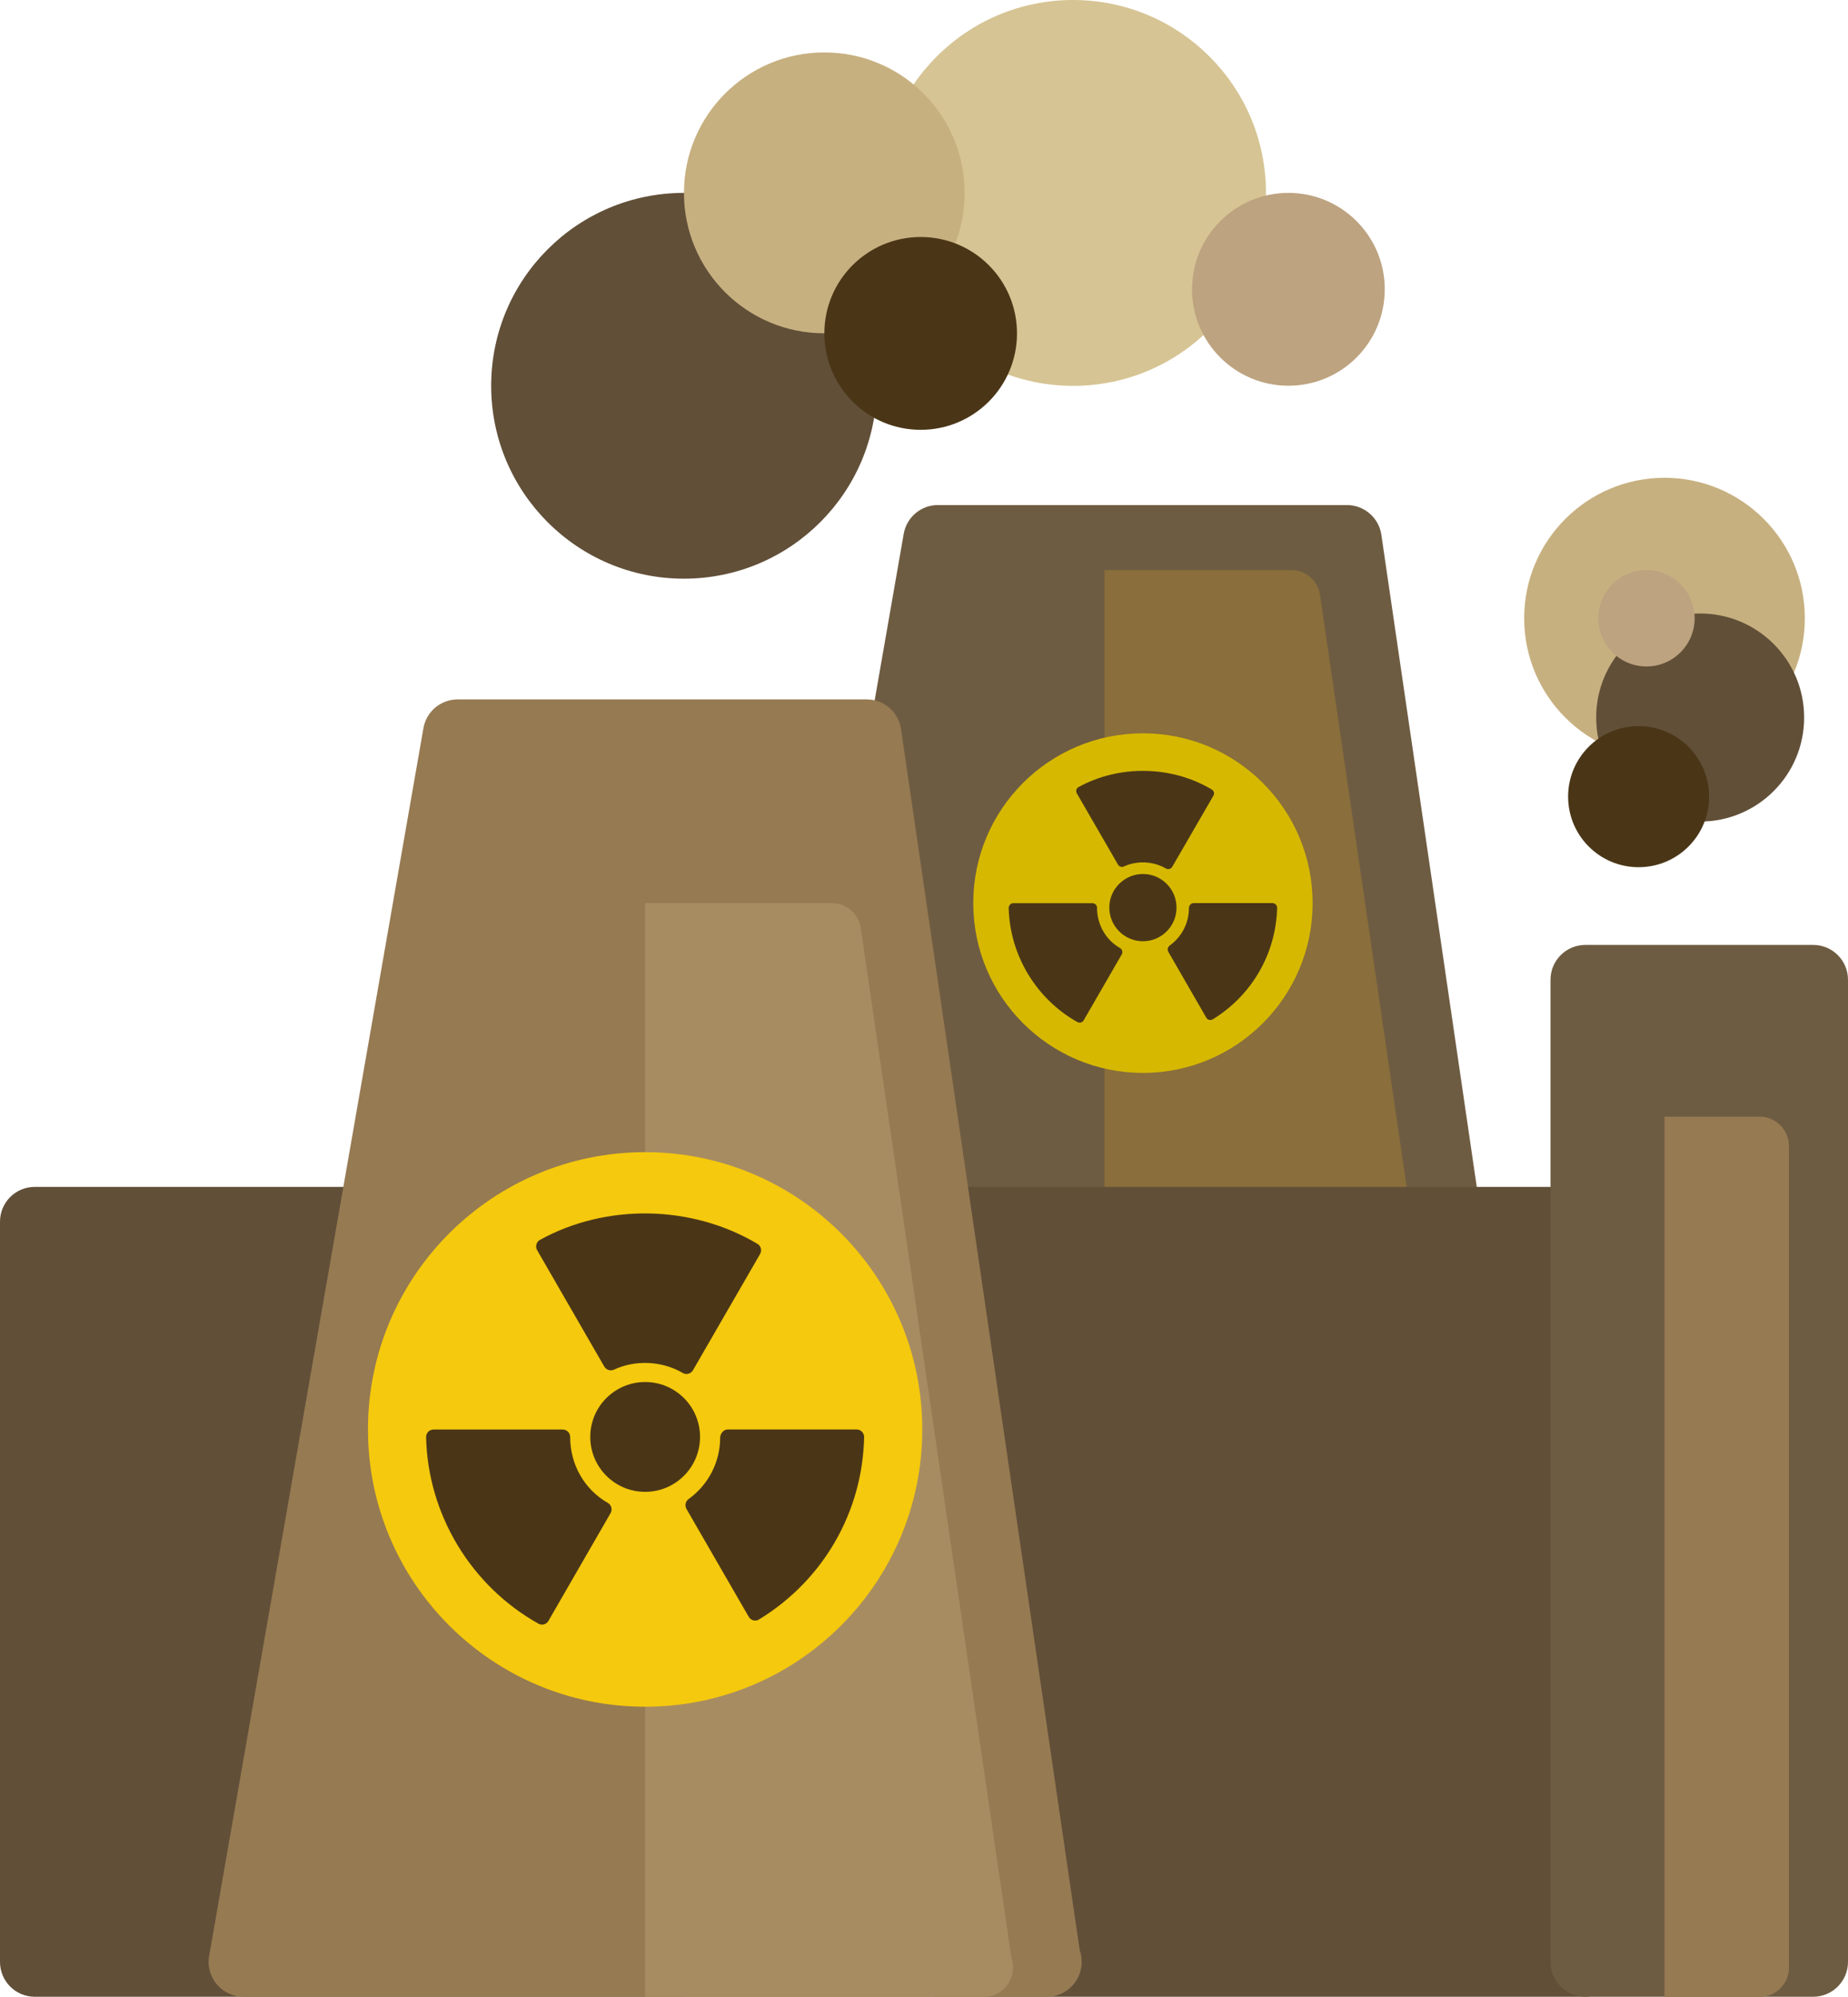 <?xml version="1.0" encoding="utf-8"?>
<!-- Generator: Adobe Illustrator 16.0.0, SVG Export Plug-In . SVG Version: 6.00 Build 0)  -->
<!DOCTYPE svg PUBLIC "-//W3C//DTD SVG 1.1//EN" "http://www.w3.org/Graphics/SVG/1.1/DTD/svg11.dtd">
<svg version="1.1" id="Layer_1" xmlns="http://www.w3.org/2000/svg" xmlns:xlink="http://www.w3.org/1999/xlink" x="0px" y="0px"
	 width="26.668px" height="28.8px" viewBox="0 0 26.668 28.8" enable-background="new 0 0 26.668 28.8" xml:space="preserve">
<g>
	<defs>
		<rect id="SVGID_1_" width="26.668" height="28.8"/>
	</defs>
	<clipPath id="SVGID_2_">
		<use xlink:href="#SVGID_1_"  overflow="visible"/>
	</clipPath>
	<path clip-path="url(#SVGID_2_)" fill="#C7B080" d="M26.045,8.917c0,1.119-0.906,2.026-2.025,2.026
		c-1.118,0-2.025-0.907-2.025-2.026s0.907-2.026,2.025-2.026C25.139,6.891,26.045,7.798,26.045,8.917"/>
	<path clip-path="url(#SVGID_2_)" fill="#6E5C42" d="M22.512,25.323l-2.578-17.61c-0.035-0.245-0.248-0.429-0.496-0.429h-5.903
		c-0.244,0-0.452,0.175-0.494,0.416L9.95,25.407c-0.027,0.146,0.014,0.296,0.11,0.409c0.095,0.114,0.236,0.179,0.384,0.179h11.585
		c0.004,0,0.008,0,0.011,0c0.276,0,0.502-0.225,0.502-0.502C22.542,25.435,22.531,25.376,22.512,25.323"/>
	<path clip-path="url(#SVGID_2_)" fill="#8A6E3B" d="M21.249,23.569c0,0.236-0.187,0.427-0.423,0.427h-0.01h-4.877V8.222h2.694
		c0.211,0,0.388,0.155,0.416,0.361l2.174,14.846C21.244,23.475,21.249,23.52,21.249,23.569"/>
	<path clip-path="url(#SVGID_2_)" fill="#614F38" d="M22.877,17.118h-9.342c-0.278,0-0.502,0.224-0.502,0.502v10.676
		c0,0.277,0.224,0.502,0.502,0.502h9.342c0.278,0,0.502-0.225,0.502-0.502V17.62C23.379,17.342,23.155,17.118,22.877,17.118"/>
	<path clip-path="url(#SVGID_2_)" fill="#614F38" d="M9.844,17.118H0.501C0.224,17.118,0,17.342,0,17.62v10.676
		c0,0.277,0.224,0.502,0.502,0.502h9.342c0.277,0,0.502-0.225,0.502-0.502V17.62C10.346,17.342,10.121,17.118,9.844,17.118"/>
	<path clip-path="url(#SVGID_2_)" fill="#967A52" d="M15.581,28.126l-2.579-17.61c-0.035-0.246-0.247-0.429-0.496-0.429H6.605
		c-0.245,0-0.453,0.175-0.495,0.416L3.018,28.21c-0.026,0.146,0.015,0.296,0.11,0.408c0.096,0.114,0.236,0.18,0.385,0.18H15.1
		c0.002,0.001,0.006,0,0.01,0c0.275,0,0.5-0.226,0.5-0.502C15.609,28.236,15.6,28.179,15.581,28.126"/>
	<path clip-path="url(#SVGID_2_)" fill="#A88C61" d="M14.619,28.372c0,0.236-0.186,0.428-0.422,0.428h-0.01H9.31V13.025h2.695
		c0.211,0,0.386,0.155,0.416,0.361l2.173,14.846C14.614,28.277,14.619,28.322,14.619,28.372"/>
	<path clip-path="url(#SVGID_2_)" fill="#6E5C42" d="M26.166,13.628h-3.288c-0.278,0-0.503,0.225-0.503,0.502v14.166
		c0,0.276,0.225,0.502,0.503,0.502h3.288c0.277,0,0.502-0.226,0.502-0.502V14.13C26.668,13.853,26.443,13.628,26.166,13.628"/>
	<path clip-path="url(#SVGID_2_)" fill="#967A52" d="M25.816,16.528v11.85c0,0.231-0.19,0.422-0.422,0.422H24.02V16.105h1.375
		C25.626,16.105,25.816,16.298,25.816,16.528"/>
	<path clip-path="url(#SVGID_2_)" fill="#614F38" d="M12.652,5.564c0,1.536-1.245,2.782-2.783,2.782
		c-1.536,0-2.781-1.246-2.781-2.782c0-1.537,1.245-2.782,2.781-2.782C11.407,2.782,12.652,4.027,12.652,5.564"/>
	<path clip-path="url(#SVGID_2_)" fill="#614F38" d="M26.035,10.348c0,0.829-0.672,1.501-1.501,1.501c-0.828,0-1.5-0.672-1.5-1.501
		c0-0.828,0.672-1.5,1.5-1.5C25.363,8.848,26.035,9.52,26.035,10.348"/>
	<path clip-path="url(#SVGID_2_)" fill="#D6C494" d="M18.269,2.782c0,1.537-1.246,2.783-2.783,2.783s-2.783-1.246-2.783-2.783
		S13.948,0,15.485,0S18.269,1.245,18.269,2.782"/>
	<path clip-path="url(#SVGID_2_)" fill="#C7B080" d="M13.921,2.782c0,1.119-0.907,2.025-2.026,2.025S9.87,3.901,9.87,2.782
		s0.907-2.026,2.026-2.026S13.921,1.663,13.921,2.782"/>
	<path clip-path="url(#SVGID_2_)" fill="#4A3617" d="M14.676,4.808c0,0.769-0.621,1.391-1.39,1.391c-0.768,0-1.39-0.622-1.39-1.391
		c0-0.768,0.622-1.39,1.39-1.39C14.055,3.418,14.676,4.04,14.676,4.808"/>
	<path clip-path="url(#SVGID_2_)" fill="#4A3617" d="M24.664,11.489c0,0.563-0.455,1.018-1.018,1.018
		c-0.562,0-1.017-0.455-1.017-1.018c0-0.562,0.455-1.017,1.017-1.017C24.209,10.473,24.664,10.928,24.664,11.489"/>
	<path clip-path="url(#SVGID_2_)" fill="#BDA380" d="M19.983,4.172c0,0.769-0.622,1.391-1.39,1.391s-1.391-0.622-1.391-1.391
		c0-0.768,0.623-1.39,1.391-1.39S19.983,3.404,19.983,4.172"/>
	<path clip-path="url(#SVGID_2_)" fill="#BDA380" d="M24.455,8.917c0,0.383-0.311,0.695-0.695,0.695S23.064,9.3,23.064,8.917
		c0-0.384,0.311-0.695,0.695-0.695S24.455,8.533,24.455,8.917"/>
	<path clip-path="url(#SVGID_2_)" fill="#F5C90D" d="M13.309,20.616c0,2.209-1.791,3.999-3.999,3.999s-4-1.79-4-3.999
		s1.792-3.999,4-3.999S13.309,18.407,13.309,20.616"/>
	<path clip-path="url(#SVGID_2_)" fill="#4A3617" d="M8.72,19.709c0.029,0.049,0.089,0.067,0.14,0.045
		c0.308-0.145,0.694-0.127,0.992,0.047c0.016,0.01,0.035,0.015,0.054,0.015c0.01,0,0.018-0.002,0.028-0.004
		c0.028-0.007,0.051-0.025,0.066-0.05l0.968-1.675c0.03-0.053,0.013-0.118-0.038-0.148c-0.948-0.564-2.18-0.585-3.138-0.057
		c-0.025,0.013-0.044,0.037-0.051,0.065c-0.008,0.027-0.005,0.059,0.01,0.083L8.72,19.709z"/>
	<path clip-path="url(#SVGID_2_)" fill="#4A3617" d="M8.771,21.675c-0.336-0.192-0.543-0.551-0.543-0.95
		c0-0.06-0.048-0.108-0.109-0.108H6.258c-0.03,0-0.058,0.012-0.078,0.032c-0.02,0.021-0.032,0.05-0.031,0.078
		c0.024,1.112,0.645,2.143,1.619,2.689c0.017,0.01,0.035,0.015,0.053,0.015c0.038,0,0.074-0.02,0.094-0.055l0.896-1.553
		c0.014-0.025,0.018-0.055,0.011-0.082C8.814,21.713,8.796,21.688,8.771,21.675"/>
	<path clip-path="url(#SVGID_2_)" fill="#4A3617" d="M12.439,20.649c-0.02-0.021-0.048-0.033-0.078-0.033h-1.86
		c-0.06,0-0.109,0.062-0.109,0.122c0,0.348-0.17,0.677-0.454,0.881c-0.046,0.032-0.059,0.094-0.032,0.143l0.898,1.555
		c0.014,0.026,0.038,0.044,0.067,0.052c0.009,0.002,0.017,0.003,0.027,0.003c0.019,0,0.039-0.005,0.056-0.016
		c0.926-0.565,1.493-1.548,1.516-2.628C12.471,20.698,12.459,20.669,12.439,20.649"/>
	<path clip-path="url(#SVGID_2_)" fill="#4A3617" d="M9.31,19.932c-0.437,0-0.792,0.354-0.792,0.792
		c0,0.438,0.355,0.792,0.792,0.792s0.792-0.354,0.792-0.792C10.102,20.285,9.747,19.932,9.31,19.932"/>
	<path clip-path="url(#SVGID_2_)" fill="#D6B800" d="M18.942,13.025c0,1.352-1.097,2.449-2.449,2.449s-2.448-1.098-2.448-2.449
		c0-1.354,1.096-2.449,2.448-2.449S18.942,11.672,18.942,13.025"/>
	<path clip-path="url(#SVGID_2_)" fill="#4A3617" d="M16.133,12.469c0.018,0.03,0.055,0.042,0.084,0.028
		c0.189-0.088,0.426-0.078,0.608,0.029c0.01,0.005,0.022,0.009,0.033,0.009c0.006,0,0.012-0.001,0.018-0.003
		c0.017-0.004,0.031-0.016,0.04-0.03l0.594-1.026c0.019-0.031,0.008-0.071-0.024-0.09c-0.58-0.346-1.334-0.357-1.921-0.035
		c-0.016,0.007-0.028,0.023-0.032,0.039c-0.005,0.019-0.003,0.037,0.007,0.053L16.133,12.469z"/>
	<path clip-path="url(#SVGID_2_)" fill="#4A3617" d="M16.163,13.673c-0.205-0.116-0.332-0.337-0.332-0.582
		c0-0.035-0.03-0.065-0.067-0.065h-1.14c-0.019,0-0.035,0.007-0.048,0.02c-0.012,0.014-0.02,0.03-0.02,0.049
		c0.017,0.681,0.396,1.311,0.992,1.646c0.01,0.005,0.021,0.008,0.032,0.008c0.024,0,0.046-0.012,0.058-0.033l0.549-0.95
		c0.01-0.016,0.012-0.033,0.007-0.052C16.189,13.696,16.18,13.683,16.163,13.673"/>
	<path clip-path="url(#SVGID_2_)" fill="#4A3617" d="M18.41,13.045c-0.014-0.013-0.029-0.02-0.047-0.02h-1.141
		c-0.037,0-0.065,0.038-0.065,0.075c0,0.213-0.105,0.414-0.279,0.538c-0.026,0.02-0.036,0.059-0.019,0.088l0.549,0.952
		c0.009,0.016,0.023,0.027,0.042,0.031c0.005,0.002,0.01,0.002,0.016,0.002c0.013,0,0.024-0.003,0.035-0.01
		c0.565-0.346,0.913-0.948,0.929-1.609C18.43,13.075,18.423,13.058,18.41,13.045"/>
	<path clip-path="url(#SVGID_2_)" fill="#4A3617" d="M16.493,12.605c-0.267,0-0.485,0.218-0.485,0.485s0.219,0.485,0.485,0.485
		c0.269,0,0.485-0.218,0.485-0.485S16.762,12.605,16.493,12.605"/>
</g>
</svg>
